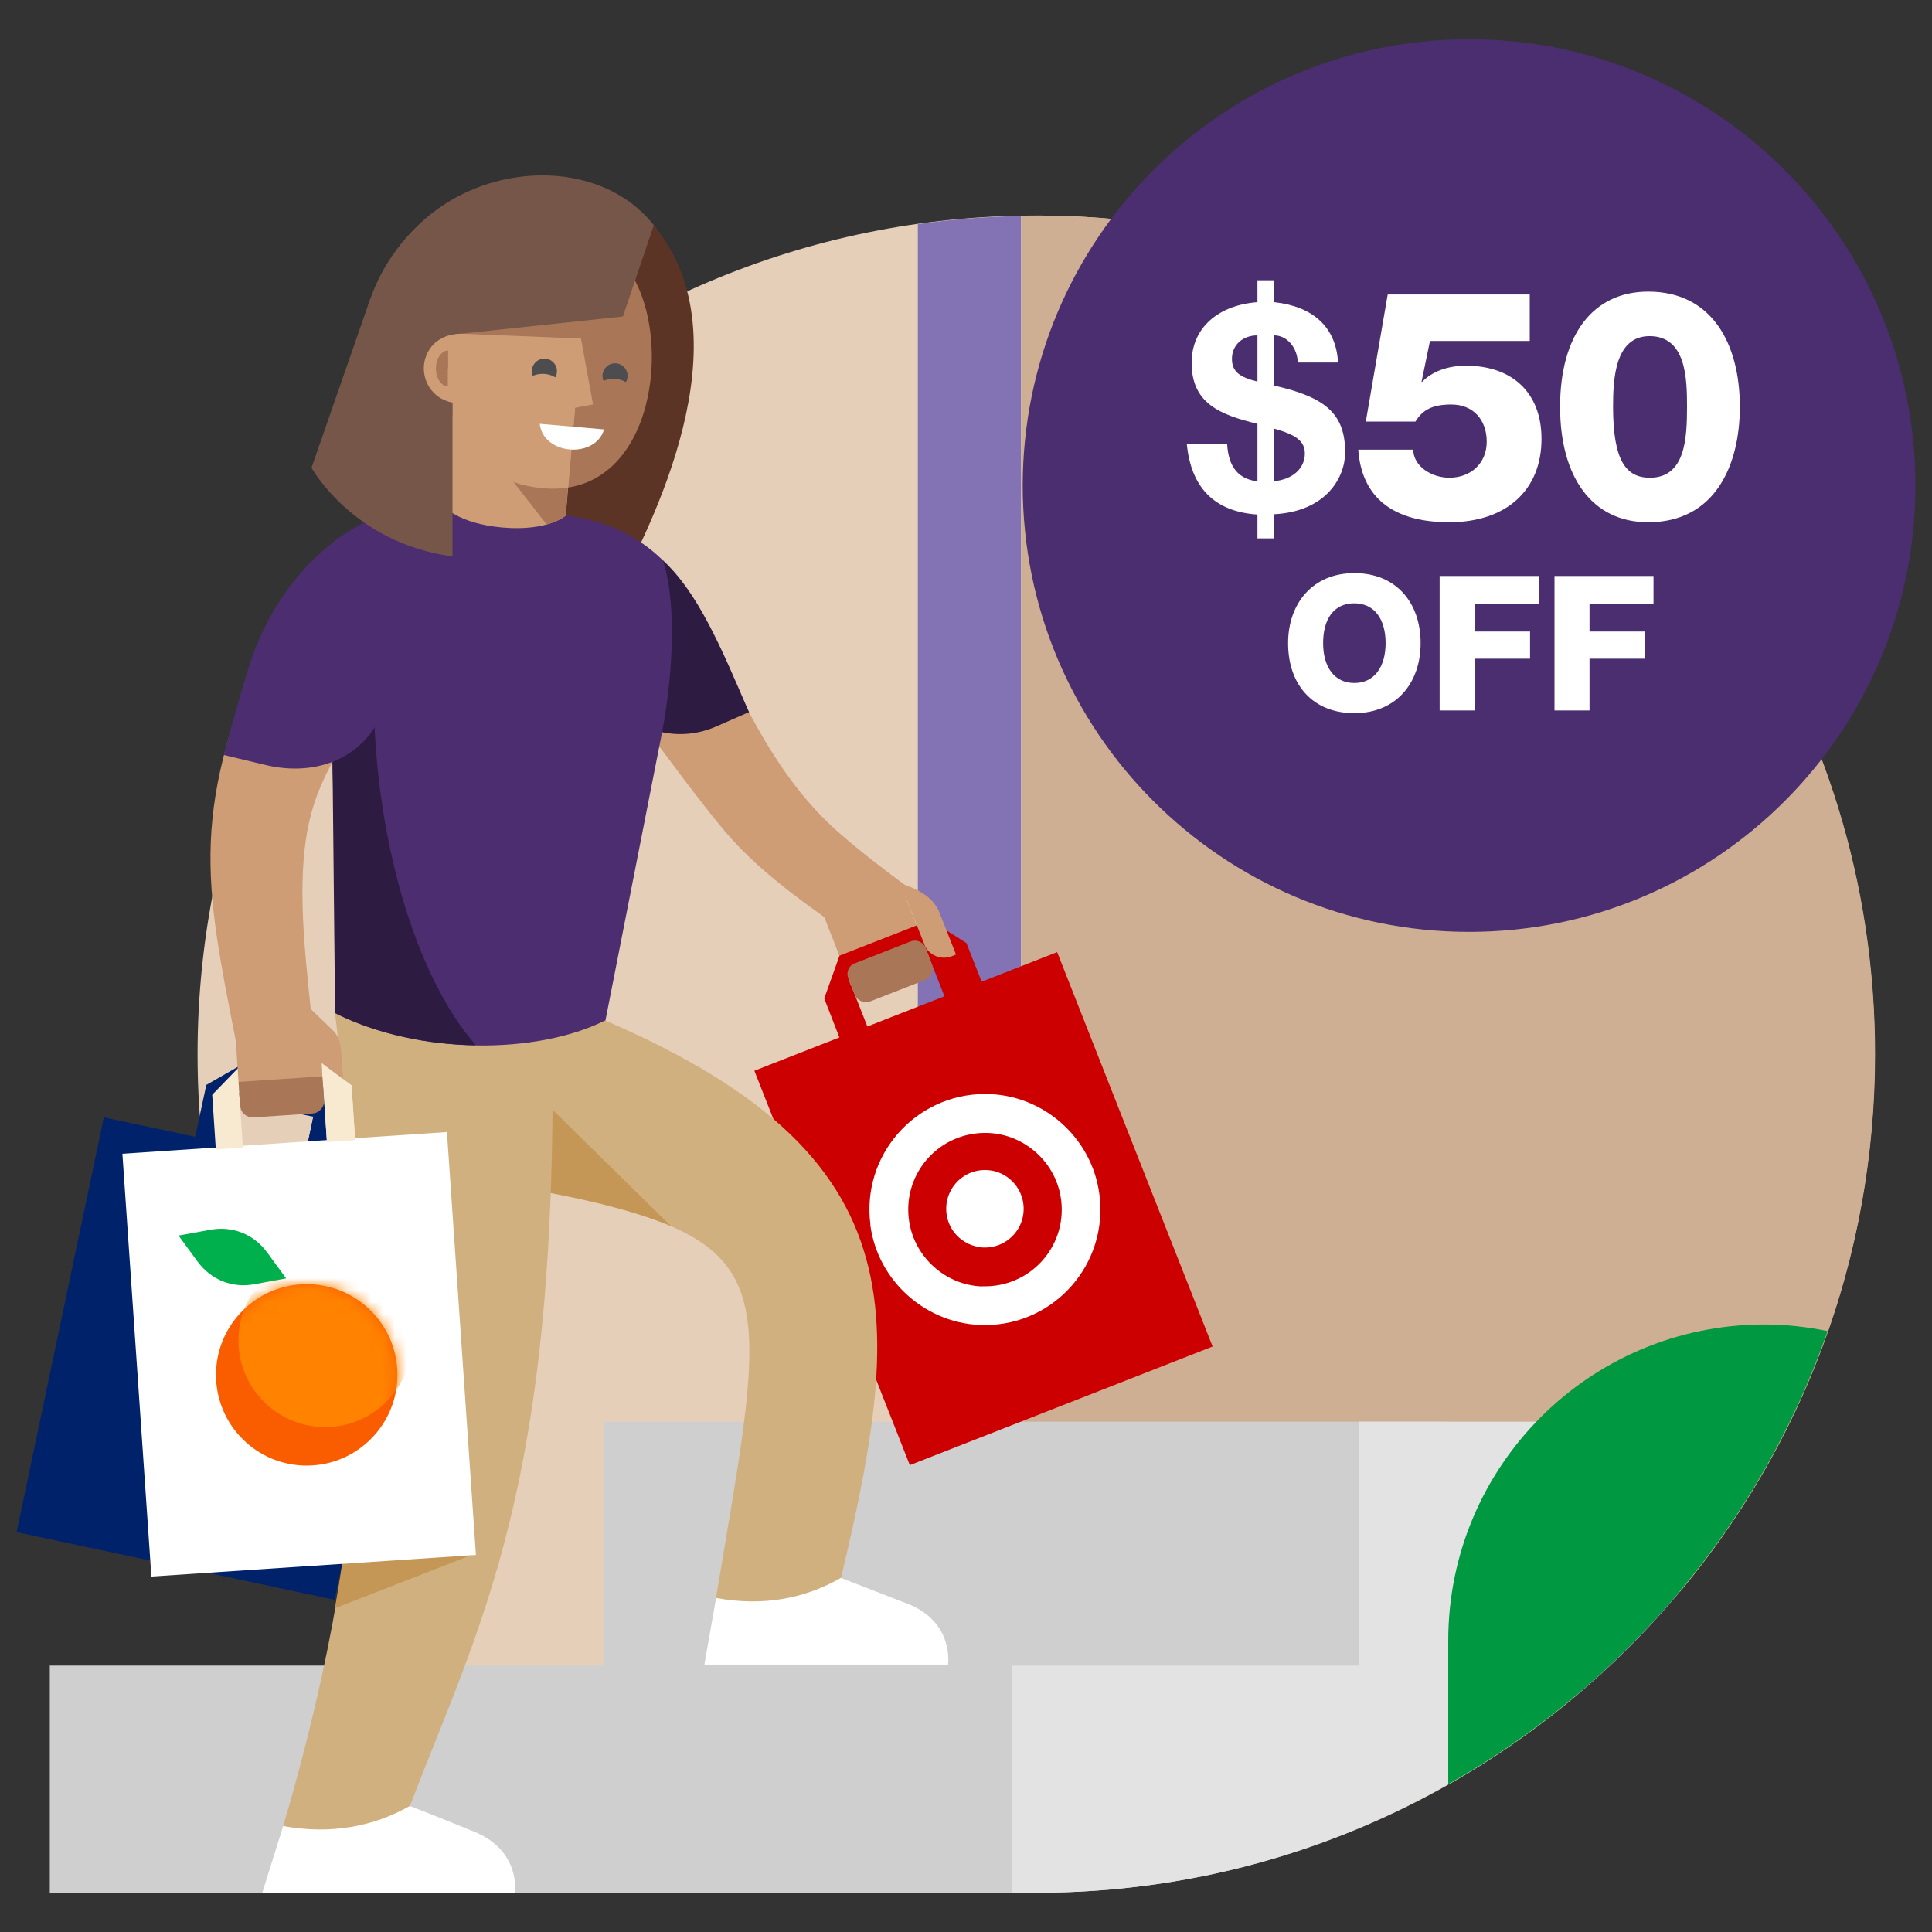 
<svg width="164" height="164" viewBox="0 0 164 164" fill="none" xmlns="http://www.w3.org/2000/svg">
<rect x="0" y="0" width="164" height="164" fill="#333333" stroke="none"/>
<path d="M87.956 160.669C127.271 160.669 159.142 128.798 159.142 89.483C159.142 50.168 127.271 18.296 87.956 18.296C48.641 18.296 16.77 50.168 16.77 89.483C16.77 128.798 48.641 160.669 87.956 160.669Z" fill="#E6CFB9"/>
<path d="M142.602 135.095H86.676V18.335C83.703 18.386 80.782 18.617 77.912 19.027V143.859H133.877C137.029 141.194 139.95 138.26 142.602 135.095Z" fill="#8372B4"/>
<path d="M119.732 63.794V25.779C113.313 22.576 106.356 20.295 99.027 19.155V63.794H119.732Z" fill="#84F2F0"/>
<path d="M147.215 63.794V50.046C141.782 41.91 134.723 34.965 126.51 29.648V63.794H147.215Z" fill="#84F2F0"/>
<path d="M99.014 19.155V52.749L117.4 24.677C111.634 22.05 105.471 20.167 99.014 19.155Z" fill="#B5F7F6"/>
<path d="M147.215 63.396H126.51V29.648C124.331 28.239 122.076 26.945 119.745 25.779V63.384H99.04V19.155C95.439 18.591 91.737 18.296 87.982 18.296C87.547 18.296 87.124 18.322 86.701 18.335V135.095H142.628C152.942 122.744 159.169 106.844 159.169 89.483C159.169 74.889 154.774 61.334 147.24 50.046V63.396H147.215Z" fill="#CFAF93"/>
<path d="M28.404 135.8L1.408 130.06L8.814 94.851L35.823 100.578L28.404 135.8Z" fill="#00226B"/>
<path d="M27.186 92.045L20.191 90.559L17.513 92.096L16.539 96.645L18.794 97.132L19.755 92.583L26.751 94.07L25.79 98.618L28.134 99.118L29.108 94.569L27.186 92.045Z" fill="#00226B"/>
<path d="M21.099 86.305L19.613 93.314L26.609 94.8L27.044 92.75L28.416 94.646L29.056 91.622C29.21 90.905 29.223 90.2 28.826 89.585L27.07 86.574L21.112 86.305H21.099Z" fill="#00226B"/>
<path d="M25.789 98.618L28.134 99.118L29.108 94.569L27.186 92.045L25.789 98.618Z" fill="#00226B"/>
<path d="M122.923 120.681H51.211V141.873H122.923V120.681Z" fill="#CFCFCF"/>
<path d="M87.059 141.386H4.227V160.669H87.059V141.386Z" fill="#CFCFCF"/>
<path d="M60.231 53.672C63.242 59.963 66.138 66.407 71.558 70.981C73.326 72.506 75.26 73.979 77.221 75.427L73.569 80.437C69.418 77.375 64.985 74.633 61.525 70.558C58.169 66.535 55.491 62.538 52.236 58.515L60.231 53.672Z" fill="#CE9C75"/>
<path d="M46.111 45.997C37.526 45.997 30.582 39.04 30.582 30.468C30.582 21.897 37.539 14.94 46.111 14.94V46.01V45.997Z" fill="#77564A"/>
<path d="M32.043 24.472C36.784 11.531 56.976 11.493 57.796 25.599C58.321 34.594 33.299 51.891 33.299 51.891L32.043 24.472Z" fill="#77564A"/>
<path d="M38.872 28.367C38.206 36.093 46.059 46.087 52.62 49.738C54.887 45.139 63.626 28.88 55.502 19.142C51.633 20.052 48.789 29.495 38.872 28.367Z" fill="#5B3425"/>
<path d="M53.888 23.819C51.71 27.739 46.008 28.982 38.872 28.367C37.962 38.912 42.075 41.103 46.162 41.449C55.195 42.23 57.066 29.751 53.901 23.819H53.888Z" fill="#A97757"/>
<path d="M63.574 60.449L60.743 61.692C56.912 63.345 52.479 61.59 50.826 57.759L50.762 57.605L60.358 53.467L63.574 60.449Z" fill="#2D1B42"/>
<path d="M61.64 56.132C58.232 48.572 54.798 43.883 45.727 43.562H38.744L38.309 56.144C38.309 62.602 38.411 67.829 44.869 67.829L61.64 56.132Z" fill="#4B2D70"/>
<path d="M56.284 47.586C59.218 50.264 61.23 54.966 63.574 60.462L54.81 61.679L56.284 47.586Z" fill="#2D1B42"/>
<path d="M55.965 63.358L50.814 89.572L28.892 88.573L27.982 56.413L37.451 42.871L52.787 46.087L56.285 47.586C57.502 51.365 57.131 57.874 55.965 63.358Z" fill="#4B2D70"/>
<path d="M21.332 56.106C23.215 49.956 29.109 43.037 36.374 43.037C43.639 43.037 48.238 48.918 48.238 56.183L21.332 56.093V56.106Z" fill="#4B2D70"/>
<path d="M38.553 31.532C38.502 32.172 37.618 42.23 37.566 42.871C37.566 42.871 38.784 44.447 42.666 44.78C46.535 45.113 48.009 43.78 48.021 43.767C48.047 43.498 48.854 34.158 48.88 33.889C48.303 33.761 39.142 31.647 38.566 31.519L38.553 31.532Z" fill="#CE9C75"/>
<path d="M52.21 32.967C52.797 32.967 53.273 32.491 53.273 31.903C53.273 31.316 52.797 30.84 52.21 30.84C51.623 30.84 51.147 31.316 51.147 31.903C51.147 32.491 51.623 32.967 52.21 32.967Z" fill="#4D4D4F"/>
<path d="M54.094 33.582C54.004 33.313 53.85 33.069 53.658 32.864C53.466 32.659 53.248 32.493 52.992 32.365C52.748 32.249 52.467 32.172 52.185 32.16C51.89 32.147 51.608 32.185 51.352 32.288C51.083 32.377 50.84 32.531 50.635 32.723C50.429 32.916 50.263 33.133 50.135 33.39L54.094 33.595V33.582Z" fill="#A97757"/>
<path d="M39.295 23.485L38.872 28.367C37.962 38.912 42.075 41.103 46.162 41.449C46.892 41.513 47.584 41.487 48.225 41.385L48.814 34.62L50.339 34.325L49.314 28.726L49.75 23.729L39.307 23.473L39.295 23.485Z" fill="#CE9C75"/>
<path d="M46.214 32.569C46.801 32.569 47.277 32.093 47.277 31.506C47.277 30.919 46.801 30.443 46.214 30.443C45.627 30.443 45.15 30.919 45.15 31.506C45.15 32.093 45.627 32.569 46.214 32.569Z" fill="#4D4D4F"/>
<path d="M48.072 33.159C47.983 32.89 47.829 32.646 47.637 32.441C47.444 32.236 47.227 32.07 46.971 31.942C46.714 31.814 46.445 31.75 46.163 31.737C45.869 31.724 45.587 31.762 45.331 31.865C45.061 31.955 44.818 32.108 44.613 32.3C44.408 32.493 44.241 32.711 44.113 32.967L48.072 33.172V33.159Z" fill="#CE9C75"/>
<path d="M45.816 35.977C46.111 38.63 50.531 38.976 51.275 36.452L45.816 35.977Z" fill="white"/>
<path d="M43.587 40.91L46.406 44.523C47.533 44.216 48.007 43.78 48.007 43.78L48.212 41.385C47.572 41.487 46.893 41.513 46.15 41.449C45.278 41.372 44.407 41.218 43.574 40.91H43.587Z" fill="#A97757"/>
<path d="M38.873 28.316L51.775 28.841L54.274 20.039L39.501 20.961L38.873 28.316Z" fill="#A97757"/>
<path d="M37.092 28.547L52.877 26.868L55.49 19.142L37.822 19.936L37.092 28.547Z" fill="#77564A"/>
<path d="M38.936 34.235C40.571 34.235 41.896 32.91 41.896 31.275C41.896 29.641 40.571 28.316 38.936 28.316C37.302 28.316 35.977 29.641 35.977 31.275C35.977 32.91 37.302 34.235 38.936 34.235Z" fill="#CE9C75"/>
<path d="M38.04 31.275V29.751C37.489 29.751 37.015 30.417 37.002 31.263C37.002 32.108 37.45 32.787 38.014 32.8V31.275H38.027H38.04Z" fill="#A97757"/>
<path d="M39.718 26.893L37.386 26.689L37.078 28.982C37.629 28.559 38.218 28.38 39.102 28.316L39.718 26.893Z" fill="#77564A"/>
<path d="M38.411 34.171C38.244 34.171 37.886 34.069 37.501 33.864L37.258 35.26L38.398 35.363V34.158L38.411 34.171Z" fill="#77564A"/>
<path d="M102.934 114.301L77.232 124.371L64.035 90.892L89.737 80.822L102.934 114.301Z" fill="#CC0000"/>
<path d="M79 78.118L71.261 81.129L69.967 84.755L71.312 88.214L73.657 87.215L71.978 82.948L78.538 80.398L80.204 84.665L83.343 83.371L82.036 80.053L79 78.118Z" fill="#CC0000"/>
<path d="M69.686 77.131L72.261 83.704L78.821 81.129L76.694 75.709L69.686 77.131Z" fill="#CE9C75"/>
<path d="M78.961 80.155L77.821 78.554L71.248 81.129L71.555 83.281L78.961 80.155Z" fill="#CC0000"/>
<path d="M72.543 81.782L77.309 79.912C77.809 79.72 78.36 79.963 78.565 80.463L79.103 81.847C79.308 82.385 79.052 82.987 78.514 83.192L73.888 84.998C73.35 85.203 72.748 84.947 72.543 84.409L72.005 83.013C71.813 82.513 72.056 81.962 72.556 81.77L72.543 81.782Z" fill="#A97757"/>
<path d="M53.875 99.425L30.967 99.348L28.43 85.998L51.377 86.613L53.875 99.425Z" fill="#D1B07F"/>
<path d="M70.275 138.516L60.448 137.619C65.419 107.471 67.572 105.114 43.074 100.553L51.377 86.626C79.564 98.759 76.502 113.211 70.275 138.529V138.516Z" fill="#D1B07F"/>
<path d="M42.177 100.54C49.352 101.526 54.118 102.884 56.95 104.076L46.379 93.685L42.164 100.54H42.177Z" fill="#C49756"/>
<path d="M33.235 157.491L23.139 158.004C32.287 128.381 31.377 110.687 28.443 85.998L46.906 93.519C46.714 130.38 39.385 140.066 33.248 157.504L33.235 157.491Z" fill="#D1B07F"/>
<path d="M41.703 78.438L28.43 85.998C35.477 89.547 45.509 89.559 51.39 86.613L41.703 78.451V78.438Z" fill="#4B2D70"/>
<path d="M38.41 47.227C29.967 46.112 26.443 39.706 26.443 39.706L31.453 25.305L33.452 34.876L38.41 34.171V47.214V47.227Z" fill="#77564A"/>
<path d="M40.346 88.662C38.758 86.856 37.323 84.447 36.105 81.641C33.274 75.12 31.583 66.382 31.736 57.656L31.096 56.964L28.213 63.524L28.444 85.985C28.444 85.985 28.444 85.985 28.456 85.985C28.546 86.023 28.636 86.087 28.738 86.138C32.21 87.817 36.336 88.662 40.346 88.727V88.637V88.662Z" fill="#2D1B42"/>
<path d="M31.081 59.053C27.865 66.497 24.649 67.279 25.982 81.693C26.238 84.511 26.558 87.382 26.879 90.251L20.601 91.366C17.743 76.414 15.732 70.43 21.933 55.658L30.133 58.963L31.081 59.04V59.053Z" fill="#CE9C75"/>
<path d="M21.78 54.786C20.832 57.029 19 64.088 19 64.088L22.37 64.895C27.046 66.087 31.582 64.178 32.825 59.335L34.042 54.581L21.78 54.799V54.786Z" fill="#4B2D70"/>
<path d="M28.442 136.517L40.23 131.918L34.003 102.936L30.223 105.421C30.762 115.543 30.416 125.319 28.43 136.517H28.442Z" fill="#C49756"/>
<path d="M40.398 131.994L12.851 133.827L10.391 97.939L37.938 96.094L40.398 131.994Z" fill="white"/>
<path d="M73.888 103.961C73.119 98.08 77.667 92.891 83.587 92.865C88.481 92.84 92.696 96.529 93.324 101.385C94.093 107.266 89.544 112.468 83.612 112.481C78.718 112.494 74.503 108.804 73.875 103.961H73.888ZM83.382 109.188C87.405 109.316 90.544 105.87 90.083 101.924C89.724 98.759 87.033 96.273 83.843 96.171C79.82 96.043 76.681 99.489 77.142 103.435C77.501 106.6 80.191 109.099 83.382 109.201V109.188ZM83.266 105.883C85.534 106.1 87.328 104.063 86.803 101.834C86.482 100.489 85.316 99.464 83.945 99.335C81.678 99.118 79.897 101.155 80.409 103.371C80.717 104.717 81.895 105.742 83.266 105.87V105.883Z" fill="white"/>
<path d="M27.303 90.239L20.166 90.713L18.014 92.929L18.321 97.567L20.615 97.413L20.307 92.775L27.444 92.301L27.751 96.927L30.147 96.773L29.84 92.135L27.303 90.239Z" fill="#F7EAD1"/>
<path d="M19.885 86.369L20.359 93.506L27.483 93.032L27.342 90.943L29.174 92.391L28.969 89.303C28.918 88.573 28.738 87.894 28.2 87.407L25.689 84.985L19.885 86.356V86.369Z" fill="#CE9C75"/>
<path d="M27.751 96.927L30.147 96.773L29.84 92.135L27.303 90.239L27.751 96.927Z" fill="#F7EAD1"/>
<path d="M20.242 91.84L27.366 91.366L27.507 93.403C27.545 93.98 27.11 94.479 26.533 94.518L21.511 94.851C20.934 94.889 20.434 94.454 20.396 93.877L20.255 91.84H20.242Z" fill="#A97757"/>
<path d="M78.463 80.155L76.861 76.106L75.17 74.543C75.593 74.915 78.732 75.184 79.693 77.336L81.153 81.026L80.795 81.167C79.872 81.539 78.822 81.078 78.45 80.155H78.463Z" fill="#CE9C75"/>
<path d="M71.377 133.942C68.341 135.684 64.805 136.389 60.782 135.646L59.795 141.296H80.474C80.474 141.296 81.012 137.683 77.028 136.133C73.363 134.711 71.377 133.942 71.377 133.942Z" fill="white"/>
<path d="M34.785 153.302C31.749 155.044 28.059 155.749 24.036 155.006L22.268 160.656H43.716C43.716 160.656 44.228 157.107 40.269 155.493C36.605 153.994 34.785 153.302 34.785 153.302Z" fill="white"/>
<path d="M115.35 120.681V141.386H85.881V160.669H87.957C115.888 160.669 140.052 144.576 151.711 120.681H115.35Z" fill="#E3E3E3"/>
<path d="M155.146 112.993C153.416 112.635 151.623 112.43 149.778 112.43C134.954 112.43 122.936 124.448 122.936 139.272V151.457C137.849 143.026 149.406 129.381 155.146 112.981V112.993Z" fill="#009841"/>
<path fill-rule="evenodd" clip-rule="evenodd" d="M22.69 106.331L24.292 108.522L21.627 109.009C19.718 109.368 17.911 108.65 16.758 107.074L15.156 104.883L17.821 104.396C19.73 104.038 21.537 104.755 22.69 106.331Z" fill="#00B04C"/>
<path d="M26.034 124.409C30.287 124.409 33.735 120.962 33.735 116.709C33.735 112.456 30.287 109.009 26.034 109.009C21.782 109.009 18.334 112.456 18.334 116.709C18.334 120.962 21.782 124.409 26.034 124.409Z" fill="#FA5D00"/>
<mask id="mask0_4698_171723" style="mask-type:luminance" maskUnits="userSpaceOnUse" x="18" y="109" width="16" height="16">
<path d="M26.034 124.409C30.287 124.409 33.735 120.962 33.735 116.709C33.735 112.456 30.287 109.009 26.034 109.009C21.782 109.009 18.334 112.456 18.334 116.709C18.334 120.962 21.782 124.409 26.034 124.409Z" fill="white"/>
</mask>
<g mask="url(#mask0_4698_171723)">
<path d="M27.597 121.142C31.658 121.142 34.951 117.85 34.951 113.788C34.951 109.726 31.658 106.434 27.597 106.434C23.535 106.434 20.242 109.726 20.242 113.788C20.242 117.85 23.535 121.142 27.597 121.142Z" fill="#FF8200"/>
</g>
<path d="M124.703 79.104C145.626 79.104 162.59 62.141 162.59 41.218C162.59 20.295 145.626 3.331 124.703 3.331C103.78 3.331 86.816 20.295 86.816 41.218C86.816 62.141 103.78 79.104 124.703 79.104Z" fill="#4A2E70"/>
<path d="M106.74 43.678C103.102 43.434 101.103 41.41 100.744 37.682H104.165C104.28 39.655 105.126 40.667 106.74 40.859V35.978C103.563 35.209 101.154 34.248 101.154 30.801C101.154 27.791 103.46 25.894 106.74 25.651V23.793H108.163V25.651C111.455 26.009 113.416 27.765 113.582 30.776H110.161C110.136 29.52 109.252 28.47 108.163 28.47V32.736C112.596 33.723 114.184 35.196 114.184 38.399C114.184 40.539 112.57 43.409 108.163 43.652V45.702H106.74V43.652V43.678ZM106.74 28.47C105.536 28.47 104.575 29.238 104.575 30.468C104.575 31.557 105.254 32.031 106.74 32.39V28.47ZM110.764 38.502C110.764 37.464 110.046 36.913 108.163 36.388V40.846C109.674 40.706 110.764 39.809 110.764 38.489V38.502Z" fill="white"/>
<path d="M115.312 38.169H119.963C119.988 39.616 121.551 40.552 123.025 40.552C124.857 40.552 126.202 39.322 126.202 37.489C126.202 35.657 125.075 34.338 123.191 34.338C121.551 34.338 120.731 34.825 120.155 35.785H115.939L117.797 24.997H129.854V28.944H121.385L120.667 32.416H120.719C121.564 31.544 122.858 31.045 124.447 31.045C128.342 31.045 130.853 33.313 130.853 37.259C130.853 41.641 127.817 44.331 123.025 44.331C118.233 44.331 115.581 42.217 115.299 38.169H115.312Z" fill="white"/>
<path d="M132.43 34.53C132.43 28.534 135.146 24.754 139.912 24.754C145.306 24.754 147.689 29.161 147.689 34.53C147.689 39.514 145.575 44.331 139.912 44.331C135.095 44.331 132.43 40.436 132.43 34.53ZM143.205 34.53C143.205 32.198 143.154 28.534 140.027 28.534C137.093 28.534 136.927 32.147 136.927 34.53C136.927 39.155 138.054 40.552 140.053 40.552C143.064 40.552 143.205 37.208 143.205 34.53Z" fill="white"/>
<path d="M109.342 54.594C109.342 51.25 111.405 48.649 114.966 48.649C118.528 48.649 120.591 51.173 120.591 54.594C120.591 58.015 118.477 60.539 114.966 60.539C111.456 60.539 109.342 58.143 109.342 54.594ZM117.619 54.594C117.619 52.608 116.709 51.212 114.954 51.212C113.198 51.212 112.314 52.583 112.314 54.594C112.314 56.606 113.262 57.977 114.966 57.977C116.671 57.977 117.619 56.593 117.619 54.594Z" fill="white"/>
<path d="M122.205 48.893H130.61V51.276H125.178V53.608H129.88V55.914H125.178V60.309H122.205V48.905V48.893Z" fill="white"/>
<path d="M131.955 48.893H140.36V51.276H134.928V53.608H139.63V55.914H134.928V60.309H131.955V48.905V48.893Z" fill="white"/>
</svg>

